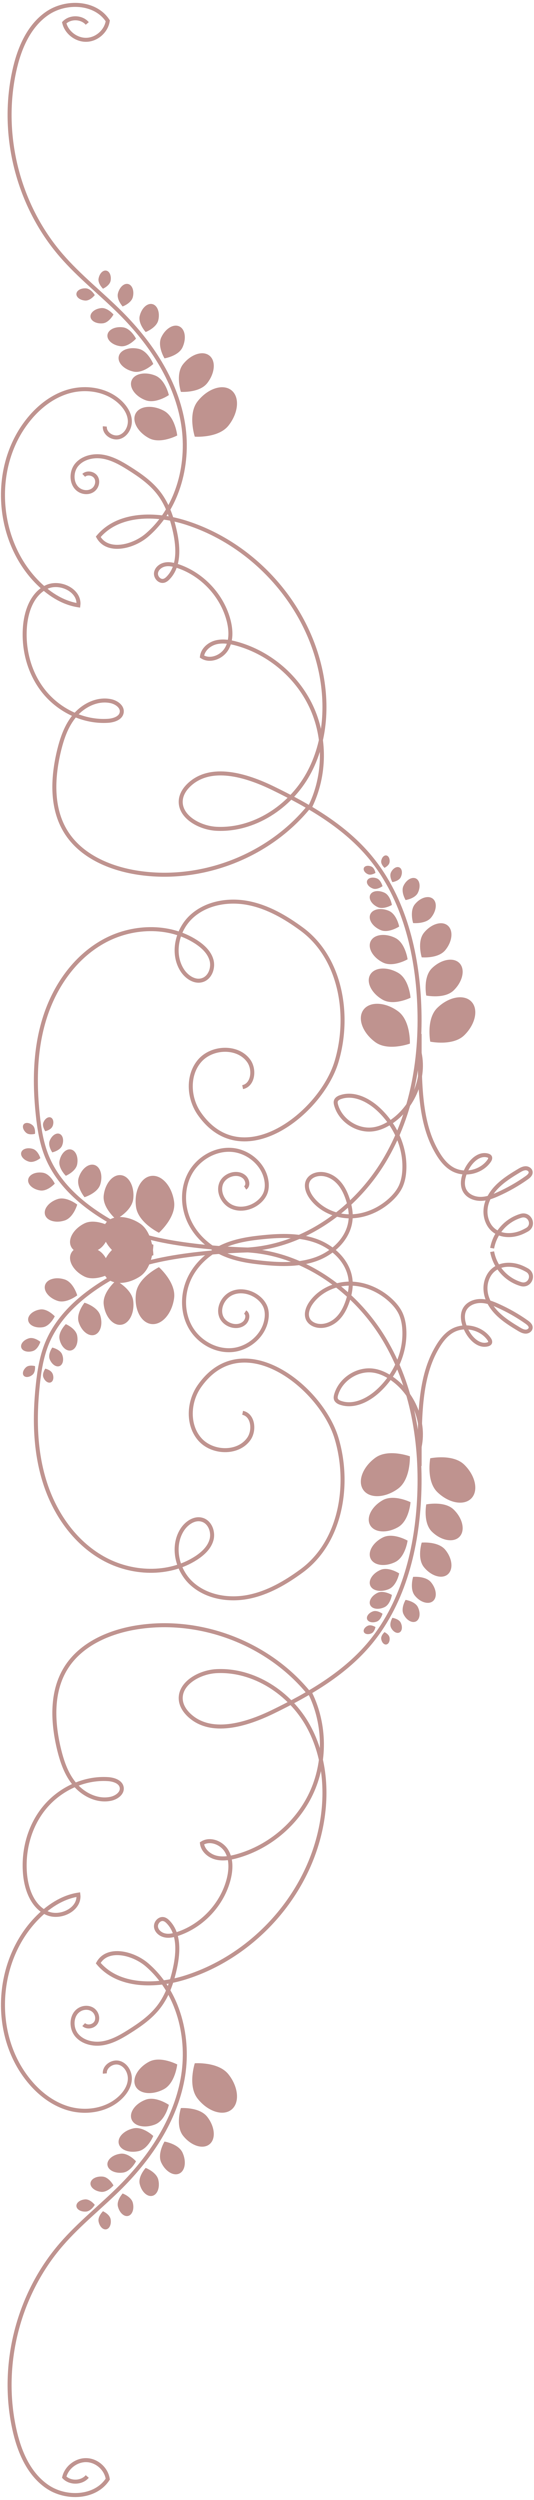 <svg xmlns="http://www.w3.org/2000/svg" width="133" height="622" viewBox="0 0 133 622" fill="none"><g clip-path="url(#clip0_91_468)"><path d="M60.43 270.485C63.034 269.951 63.495 266.141 61.963 263.976C59.255 260.151 52.783 260.388 49.719 263.946C46.654 267.505 46.937 273.154 49.6 277.024C60.311 292.474 79.934 276.994 83.802 264.213C87.283 252.693 84.933 238.325 75.099 231.134C71.097 228.199 66.679 225.633 61.814 224.685C56.949 223.736 51.504 224.625 47.815 227.932C44.11 231.238 42.712 237.184 45.36 241.365C46.431 243.055 48.439 244.449 50.358 243.871C52.307 243.292 53.215 240.846 52.679 238.889C52.144 236.932 50.537 235.449 48.826 234.337C41.998 229.933 32.685 230.319 25.618 234.322C18.537 238.311 13.598 245.472 11.158 253.212C8.703 260.937 8.554 269.24 9.402 277.306C9.774 280.849 10.339 284.408 11.678 287.714C14.981 295.825 22.524 301.429 30.319 305.462C40.034 310.474 61.724 310.889 61.724 310.889C75.694 310.029 88.339 300.94 95.585 289.004C102.83 277.068 105.121 262.657 104.362 248.734C103.648 235.76 100.152 222.475 91.657 212.615C85.319 205.276 76.676 200.339 67.958 196.098C61.278 192.851 52.471 190.182 47.086 195.283C46.133 196.187 45.345 197.329 45.092 198.619C44.274 202.948 49.511 205.988 53.914 206.21C63.242 206.67 72.213 200.769 76.735 192.629C81.258 184.488 81.749 174.54 79.517 165.495C75.471 149.067 62.424 135.144 46.238 130.014C38.799 127.657 29.486 127.582 24.473 133.558C26.689 137.62 33.057 136.167 36.583 133.157C44.497 126.367 47.353 114.92 45.464 104.675C43.575 94.444 37.505 85.355 30.156 77.971C25.276 73.078 19.786 68.793 15.264 63.559C4.552 51.194 0.074 33.712 3.541 17.744C4.731 12.213 7.067 6.564 11.723 3.347C16.38 0.115 23.773 0.426 26.838 5.185C26.481 7.706 24.16 9.797 21.616 9.9C19.072 10.019 16.573 8.136 15.993 5.66C17.495 4.118 20.337 4.192 21.735 5.838" stroke="#BF938F" stroke-miterlimit="10"></path><path d="M26.108 106.098C25.959 107.833 27.998 109.212 29.679 108.752C31.36 108.292 32.401 106.454 32.342 104.719C32.282 102.984 31.285 101.398 30.036 100.182C26.599 96.846 21.154 96.06 16.587 97.543C12.02 99.025 8.286 102.451 5.623 106.439C-2.024 117.93 -0.536 134.61 9.015 144.574C11.856 147.54 15.441 149.986 19.518 150.609C19.979 146.902 14.891 144.441 11.529 146.086C8.167 147.732 6.649 151.721 6.262 155.428C5.652 161.388 7.274 167.615 11.082 172.241C14.891 176.867 20.901 179.729 26.897 179.343C28.355 179.255 30.125 178.661 30.318 177.223C30.512 175.829 29.039 174.777 27.67 174.465C24.368 173.724 20.872 175.414 18.67 177.994C16.468 180.559 15.382 183.881 14.608 187.172C13.076 193.785 12.808 201.139 16.379 206.922C20.113 212.986 27.343 216.085 34.41 217.152C50.09 219.525 66.826 213.105 76.853 200.858" stroke="#BF938F" stroke-miterlimit="10"></path><path d="M104.511 257.245C104.511 268.736 104.363 278.61 108.573 286.187C109.584 288.011 110.819 289.805 112.634 290.857C115.61 292.577 119.82 291.658 121.798 288.856C122.022 288.544 122.215 288.114 121.992 287.803C121.873 287.64 121.679 287.566 121.501 287.507C119.254 286.869 117.172 288.96 116.16 291.05C115.342 292.726 114.851 294.816 115.833 296.403C116.621 297.678 118.213 298.301 119.73 298.286C121.233 298.286 122.691 297.722 124.06 297.1C126.559 295.973 128.969 294.609 131.201 293.022C131.677 292.681 132.212 292.222 132.168 291.628C132.123 291.035 131.468 290.635 130.873 290.665C130.278 290.694 129.743 290.991 129.222 291.302C126.113 293.17 122.899 295.231 121.471 298.686C120.846 300.198 120.712 301.918 121.233 303.49C122.527 307.464 126.693 307.953 129.817 306.678C130.323 306.47 130.814 306.218 131.29 305.951C133.254 304.795 131.93 301.829 129.743 302.497C128.895 302.749 128.062 303.119 127.303 303.594C124.833 305.121 123.078 307.716 122.572 310.563" stroke="#BF938F" stroke-miterlimit="10"></path><path d="M104.213 260.848C106.191 267.372 103.29 275.007 97.711 278.951C96.343 279.915 94.795 280.686 93.144 280.953C89.112 281.62 84.813 278.862 83.712 274.948C83.623 274.622 83.548 274.251 83.653 273.925C83.816 273.406 84.352 273.11 84.873 272.947C88.101 271.864 91.641 273.599 94.156 275.897C98.381 279.752 101.014 285.431 100.702 291.139C100.627 292.533 100.374 293.927 99.794 295.187C99.184 296.492 98.232 297.604 97.161 298.582C94.438 301.059 90.823 302.63 87.149 302.63C83.459 302.63 79.74 300.94 77.568 297.975C76.631 296.699 75.991 294.935 76.809 293.586C77.285 292.8 78.178 292.325 79.085 292.162C80.841 291.851 82.671 292.592 83.95 293.823C85.244 295.039 86.048 296.685 86.613 298.375C87.149 300.021 87.476 301.741 87.312 303.461C86.896 307.938 83.191 311.586 78.966 313.187C74.756 314.774 70.085 314.655 65.607 314.21C62.274 313.884 58.912 313.38 55.847 312.06C52.054 310.429 48.766 307.493 47.07 303.727C45.374 299.961 45.374 295.409 47.412 291.806C49.435 288.218 53.556 285.802 57.677 286.098C61.798 286.395 65.637 289.597 66.336 293.66C66.529 294.757 66.499 295.914 66.068 296.937C65.711 297.782 65.101 298.523 64.402 299.101C62.602 300.599 59.968 301.222 57.796 300.288C55.639 299.353 54.256 296.714 55.059 294.52C55.862 292.325 59.046 291.273 60.831 292.815C61.635 293.512 61.962 294.994 61.054 295.558" stroke="#BF938F" stroke-miterlimit="10"></path><path d="M76.944 201.317C80.916 193.726 81.243 184.34 77.822 176.482C74.4 168.624 67.289 162.47 59.017 160.172C57.321 159.698 55.506 159.386 53.795 159.816C52.084 160.246 50.508 161.61 50.299 163.36C52.308 164.665 55.224 163.508 56.443 161.447C57.663 159.386 57.544 156.806 56.964 154.479C55.372 148.207 50.418 142.884 44.274 140.838C43.248 140.497 42.147 140.23 41.09 140.452C40.034 140.66 39.023 141.446 38.859 142.513C38.695 143.581 39.692 144.737 40.748 144.515C41.209 144.411 41.581 144.1 41.894 143.773C44.661 140.897 44.438 136.33 43.605 132.431C42.861 128.976 41.715 125.507 39.558 122.704C37.594 120.139 34.887 118.241 32.149 116.521C30.126 115.246 27.999 114.03 25.633 113.63C23.268 113.23 20.62 113.823 19.087 115.661C17.57 117.5 17.719 120.688 19.742 121.948C20.754 122.586 22.152 122.645 23.134 121.948C24.116 121.266 24.532 119.813 23.922 118.79C23.312 117.767 21.706 117.455 20.843 118.271" stroke="#BF938F" stroke-miterlimit="10"></path><path d="M56.919 105.876C54.404 109.078 48.513 108.648 48.513 108.648C48.513 108.648 46.698 103.044 49.212 99.856C51.726 96.653 55.49 95.423 57.618 97.083C59.745 98.744 59.433 102.688 56.919 105.876Z" fill="#BF938F"></path><path d="M37.134 109.034C39.99 110.546 44.141 108.352 44.141 108.352C44.141 108.352 43.65 103.696 40.793 102.184C37.937 100.671 34.798 100.983 33.786 102.866C32.775 104.764 34.277 107.521 37.134 109.034Z" fill="#BF938F"></path><path d="M51.608 95.334C49.645 97.825 45.048 97.498 45.048 97.498C45.048 97.498 43.635 93.124 45.583 90.633C47.547 88.142 50.478 87.164 52.144 88.469C53.81 89.759 53.557 92.843 51.608 95.334Z" fill="#BF938F"></path><path d="M36.21 99.559C38.769 100.568 42.057 98.299 42.057 98.299C42.057 98.299 41.194 94.414 38.62 93.421C36.061 92.413 33.443 92.976 32.773 94.681C32.104 96.371 33.636 98.566 36.21 99.559Z" fill="#BF938F"></path><path d="M45.465 86.408C44.453 88.602 40.972 89.166 40.972 89.166C40.972 89.166 39.142 86.171 40.154 83.961C41.166 81.767 43.189 80.521 44.647 81.204C46.105 81.871 46.477 84.198 45.465 86.408Z" fill="#BF938F"></path><path d="M33.25 92.457C35.63 92.976 38.174 90.559 38.174 90.559C38.174 90.559 36.88 87.297 34.499 86.778C32.119 86.259 29.917 87.105 29.575 88.676C29.233 90.248 30.869 91.938 33.25 92.457Z" fill="#BF938F"></path><path d="M39.425 79.676C38.963 81.589 36.285 82.612 36.285 82.612C36.285 82.612 34.337 80.507 34.798 78.594C35.259 76.681 36.657 75.362 37.937 75.658C39.216 75.955 39.886 77.764 39.425 79.676Z" fill="#BF938F"></path><path d="M30.007 86.141C31.971 86.408 33.875 84.258 33.875 84.258C33.875 84.258 32.596 81.693 30.632 81.441C28.668 81.174 26.942 82.019 26.764 83.324C26.585 84.629 28.043 85.889 30.007 86.141Z" fill="#BF938F"></path><path d="M33.087 73.909C32.715 75.451 30.543 76.251 30.543 76.251C30.543 76.251 28.981 74.546 29.368 73.004C29.755 71.462 30.885 70.409 31.912 70.661C32.938 70.913 33.474 72.367 33.087 73.909Z" fill="#BF938F"></path><path d="M25.603 80.447C27.18 80.284 28.266 78.253 28.266 78.253C28.266 78.253 26.778 76.489 25.201 76.652C23.624 76.815 22.419 77.808 22.538 78.846C22.657 79.884 24.026 80.61 25.603 80.447Z" fill="#BF938F"></path><path d="M27.552 69.846C27.328 71.091 25.647 71.833 25.647 71.833C25.647 71.833 24.323 70.558 24.547 69.312C24.77 68.067 25.618 67.177 26.451 67.325C27.284 67.474 27.775 68.6 27.552 69.846Z" fill="#BF938F"></path><path d="M21.214 74.783C22.479 74.872 23.609 73.419 23.609 73.419C23.609 73.419 22.687 71.833 21.422 71.744C20.158 71.655 19.087 72.263 19.027 73.108C18.968 73.953 19.95 74.694 21.214 74.783Z" fill="#BF938F"></path><path d="M43.366 299.012C43.902 302.912 39.587 306.722 39.587 306.722C39.587 306.722 34.41 304.202 33.875 300.288C33.339 296.388 35.035 292.933 37.653 292.577C40.272 292.222 42.831 295.098 43.366 299.012Z" fill="#BF938F"></path><path d="M115.624 257.586C112.798 260.343 107.159 259.172 107.159 259.172C107.159 259.172 106.088 253.523 108.915 250.765C111.741 248.007 115.52 247.296 117.38 249.179C119.225 251.062 118.451 254.828 115.624 257.586Z" fill="#BF938F"></path><path d="M93.487 259.306C96.686 261.633 102.086 259.661 102.086 259.661C102.086 259.661 102.324 253.923 99.125 251.596C95.927 249.268 92.074 249.119 90.526 251.24C88.964 253.375 90.288 256.978 93.487 259.306Z" fill="#BF938F"></path><path d="M113.005 246.406C110.729 248.63 106.162 247.696 106.162 247.696C106.162 247.696 105.299 243.129 107.575 240.905C109.851 238.681 112.916 238.103 114.419 239.615C115.921 241.142 115.282 244.182 113.005 246.406Z" fill="#BF938F"></path><path d="M95.302 248.734C98.085 250.32 102.25 248.245 102.25 248.245C102.25 248.245 101.923 243.619 99.141 242.032C96.359 240.446 93.249 240.668 92.193 242.521C91.137 244.375 92.52 247.147 95.302 248.734Z" fill="#BF938F"></path><path d="M110.922 236.383C109.137 238.577 105.031 238.192 105.031 238.192C105.031 238.192 103.811 234.263 105.596 232.068C107.381 229.874 110.029 229.058 111.487 230.259C112.945 231.46 112.707 234.189 110.922 236.383Z" fill="#BF938F"></path><path d="M95.405 239.497C97.949 240.742 101.52 238.681 101.52 238.681C101.52 238.681 100.969 234.604 98.44 233.358C95.911 232.113 93.159 232.469 92.326 234.174C91.493 235.864 92.876 238.251 95.405 239.497Z" fill="#BF938F"></path><path d="M107.382 228.287C106.029 229.963 102.89 229.666 102.89 229.666C102.89 229.666 101.967 226.671 103.321 224.996C104.675 223.32 106.698 222.713 107.814 223.617C108.93 224.521 108.736 226.612 107.382 228.287Z" fill="#BF938F"></path><path d="M94.81 231.416C96.803 232.246 99.422 230.526 99.422 230.526C99.422 230.526 98.827 227.457 96.833 226.612C94.84 225.782 92.772 226.182 92.221 227.502C91.671 228.821 92.817 230.571 94.81 231.416Z" fill="#BF938F"></path><path d="M104.093 222.105C103.394 223.587 101.014 223.943 101.014 223.943C101.014 223.943 99.779 221.882 100.493 220.399C101.192 218.917 102.576 218.101 103.573 218.561C104.569 219.035 104.807 220.622 104.093 222.105Z" fill="#BF938F"></path><path d="M94.067 225.693C95.554 226.39 97.607 225.159 97.607 225.159C97.607 225.159 97.25 222.802 95.748 222.105C94.26 221.408 92.668 221.645 92.207 222.638C91.746 223.632 92.564 224.996 94.067 225.693Z" fill="#BF938F"></path><path d="M99.824 218.235C99.348 219.243 97.727 219.48 97.727 219.48C97.727 219.48 96.894 218.087 97.37 217.063C97.846 216.055 98.798 215.492 99.467 215.818C100.152 216.144 100.3 217.212 99.824 218.235Z" fill="#BF938F"></path><path d="M92.891 221.082C93.947 221.467 95.272 220.488 95.272 220.488C95.272 220.488 94.87 218.902 93.814 218.531C92.757 218.146 91.701 218.413 91.433 219.124C91.18 219.821 91.835 220.711 92.891 221.082Z" fill="#BF938F"></path><path d="M97.028 214.528C96.909 215.388 95.763 215.922 95.763 215.922C95.763 215.922 94.826 215.077 94.945 214.231C95.064 213.371 95.629 212.749 96.21 212.838C96.79 212.927 97.147 213.683 97.028 214.528Z" fill="#BF938F"></path><path d="M91.656 217.523C92.459 217.864 93.516 217.182 93.516 217.182C93.516 217.182 93.293 215.937 92.489 215.596C91.686 215.255 90.868 215.403 90.629 215.937C90.406 216.47 90.853 217.182 91.656 217.523Z" fill="#BF938F"></path><path d="M34.841 317.605C38.144 315.441 38.203 309.703 38.203 309.703C38.203 309.703 32.892 307.464 29.589 309.614C26.287 311.778 24.769 315.307 26.227 317.516C27.67 319.726 31.538 319.755 34.841 317.605Z" fill="#BF938F"></path><path d="M33.19 298.286C32.848 301.325 28.89 303.372 28.89 303.372C28.89 303.372 25.483 300.495 25.826 297.47C26.168 294.446 28.087 292.162 30.125 292.385C32.163 292.607 33.532 295.261 33.19 298.286Z" fill="#BF938F"></path><path d="M24.338 311.007C27.076 309.628 27.611 305.21 27.611 305.21C27.611 305.21 23.714 303.03 20.991 304.409C18.254 305.788 16.796 308.383 17.718 310.207C18.64 312.03 21.616 312.386 24.338 311.007Z" fill="#BF938F"></path><path d="M24.979 294.683C24.294 296.892 21.051 297.871 21.051 297.871C21.051 297.871 18.909 295.246 19.593 293.037C20.277 290.828 22.033 289.404 23.521 289.849C25.008 290.309 25.663 292.474 24.979 294.683Z" fill="#BF938F"></path><path d="M16.097 303.668C18.314 302.956 19.236 299.709 19.236 299.709C19.236 299.709 16.573 297.619 14.372 298.33C12.17 299.042 10.757 300.821 11.232 302.289C11.709 303.757 13.896 304.38 16.097 303.668Z" fill="#BF938F"></path><path d="M19.222 289.686C18.88 291.495 16.395 292.548 16.395 292.548C16.395 292.548 14.476 290.665 14.818 288.856C15.16 287.047 16.425 285.757 17.645 285.994C18.865 286.217 19.564 287.877 19.222 289.686Z" fill="#BF938F"></path><path d="M9.998 296.195C11.828 296.477 13.643 294.49 13.643 294.49C13.643 294.49 12.497 292.058 10.667 291.777C8.837 291.495 7.201 292.251 7.022 293.482C6.829 294.698 8.168 295.913 9.998 296.195Z" fill="#BF938F"></path><path d="M15.471 285.016C14.966 286.291 13.017 286.721 13.017 286.721C13.017 286.721 11.871 285.09 12.377 283.815C12.883 282.54 13.984 281.769 14.832 282.11C15.68 282.451 15.977 283.741 15.471 285.016Z" fill="#BF938F"></path><path d="M7.2 289.019C8.509 289.419 10.057 288.144 10.057 288.144C10.057 288.144 9.476 286.231 8.152 285.846C6.843 285.446 5.549 285.846 5.296 286.721C5.028 287.596 5.876 288.633 7.2 289.019Z" fill="#BF938F"></path><path d="M13.092 280.197C12.72 281.146 11.277 281.457 11.277 281.457C11.277 281.457 10.429 280.241 10.801 279.292C11.173 278.343 11.991 277.78 12.631 278.032C13.271 278.284 13.479 279.248 13.107 280.197L13.092 280.197Z" fill="#BF938F"></path><path d="M6.517 281.843C7.29 282.51 8.719 282.109 8.719 282.109C8.719 282.109 8.897 280.642 8.123 279.974C7.35 279.307 6.368 279.203 5.922 279.708C5.475 280.212 5.743 281.175 6.517 281.843Z" fill="#BF938F"></path><path d="M60.43 351.515C63.034 352.049 63.495 355.859 61.963 358.024C59.255 361.849 52.783 361.612 49.719 358.054C46.654 354.495 46.937 348.846 49.6 344.976C60.311 329.526 79.934 345.006 83.802 357.787C87.283 369.307 84.933 383.675 75.099 390.866C71.097 393.801 66.679 396.367 61.814 397.315C56.949 398.264 51.504 397.375 47.815 394.068C44.11 390.762 42.712 384.816 45.36 380.635C46.431 378.945 48.439 377.551 50.358 378.129C52.307 378.708 53.215 381.154 52.679 383.111C52.144 385.068 50.537 386.551 48.826 387.663C41.998 392.067 32.685 391.681 25.618 387.678C18.537 383.689 13.598 376.528 11.158 368.788C8.703 361.063 8.554 352.76 9.402 344.694C9.774 341.151 10.339 337.592 11.678 334.286C14.981 326.175 22.524 320.571 30.319 316.538C40.034 311.526 61.724 311.111 61.724 311.111C75.694 311.971 88.339 321.06 95.585 332.996C102.83 344.932 105.121 359.343 104.362 373.266C103.648 386.24 100.152 399.525 91.657 409.385C85.319 416.724 76.676 421.661 67.958 425.902C61.278 429.149 52.471 431.818 47.086 426.717C46.133 425.813 45.345 424.671 45.092 423.381C44.274 419.052 49.511 416.012 53.914 415.79C63.242 415.33 72.213 421.231 76.735 429.371C81.258 437.512 81.749 447.46 79.517 456.505C75.471 472.933 62.424 486.856 46.238 491.986C38.799 494.343 29.486 494.418 24.473 488.442C26.689 484.38 33.057 485.833 36.583 488.843C44.497 495.633 47.353 507.08 45.464 517.325C43.575 527.556 37.505 536.645 30.156 544.029C25.276 548.922 19.786 553.207 15.264 558.441C4.552 570.806 0.074 588.287 3.541 604.256C4.731 609.787 7.067 615.436 11.723 618.653C16.38 621.885 23.773 621.574 26.838 616.815C26.481 614.294 24.16 612.203 21.616 612.1C19.072 611.981 16.573 613.864 15.993 616.34C17.495 617.882 20.337 617.808 21.735 616.162" stroke="#BF938F" stroke-miterlimit="10"></path><path d="M26.108 515.902C25.959 514.167 27.998 512.788 29.679 513.248C31.36 513.708 32.401 515.546 32.342 517.281C32.282 519.016 31.285 520.602 30.036 521.818C26.599 525.154 21.154 525.94 16.587 524.457C12.02 522.974 8.286 519.549 5.623 515.561C-2.024 504.07 -0.536 487.39 9.015 477.426C11.856 474.46 15.441 472.014 19.518 471.391C19.979 475.098 14.891 477.559 11.529 475.914C8.167 474.268 6.649 470.279 6.262 466.572C5.652 460.612 7.274 454.385 11.082 449.759C14.891 445.133 20.901 442.271 26.897 442.656C28.355 442.745 30.125 443.339 30.318 444.777C30.512 446.171 29.039 447.223 27.67 447.535C24.368 448.276 20.872 446.586 18.67 444.006C16.468 441.441 15.382 438.119 14.608 434.828C13.076 428.215 12.808 420.861 16.379 415.078C20.113 409.014 27.343 405.915 34.41 404.848C50.09 402.475 66.826 408.895 76.853 421.143" stroke="#BF938F" stroke-miterlimit="10"></path><path d="M104.511 364.741C104.511 353.25 104.363 343.375 108.573 335.798C109.584 333.975 110.819 332.18 112.634 331.128C115.61 329.408 119.82 330.327 121.798 333.129C122.022 333.441 122.215 333.871 121.992 334.182C121.873 334.345 121.679 334.419 121.501 334.479C119.254 335.116 117.172 333.026 116.16 330.935C115.342 329.26 114.851 327.169 115.833 325.582C116.621 324.307 118.213 323.685 119.73 323.699C121.233 323.699 122.691 324.263 124.06 324.886C126.559 326.012 128.969 327.376 131.201 328.963C131.677 329.304 132.212 329.764 132.168 330.357C132.123 330.95 131.468 331.35 130.873 331.32C130.278 331.291 129.743 330.994 129.222 330.683C126.113 328.815 122.899 326.754 121.471 323.299C120.846 321.787 120.712 320.067 121.233 318.495C122.527 314.521 126.693 314.032 129.817 315.307C130.323 315.515 130.814 315.767 131.29 316.034C133.254 317.19 131.93 320.156 129.743 319.489C128.895 319.236 128.062 318.866 127.303 318.391C124.833 316.864 123.078 314.269 122.572 311.423" stroke="#BF938F" stroke-miterlimit="10"></path><path d="M104.213 361.152C106.191 354.629 103.29 346.993 97.711 343.049C96.343 342.085 94.795 341.314 93.144 341.047C89.112 340.38 84.813 343.138 83.712 347.052C83.623 347.378 83.548 347.749 83.653 348.075C83.816 348.594 84.352 348.89 84.873 349.054C88.101 350.136 91.641 348.401 94.156 346.103C98.381 342.248 101.014 336.569 100.702 330.861C100.627 329.467 100.374 328.073 99.794 326.813C99.184 325.508 98.232 324.396 97.161 323.418C94.438 320.942 90.823 319.37 87.149 319.37C83.459 319.37 79.74 321.06 77.568 324.026C76.631 325.301 75.991 327.065 76.809 328.414C77.285 329.2 78.178 329.675 79.085 329.838C80.841 330.149 82.671 329.408 83.95 328.192C85.244 326.976 86.048 325.33 86.613 323.64C87.149 321.994 87.476 320.274 87.312 318.554C86.896 314.077 83.191 310.429 78.966 308.828C74.756 307.241 70.085 307.36 65.607 307.805C62.274 308.131 58.912 308.635 55.847 309.955C52.054 311.586 48.766 314.521 47.07 318.287C45.374 322.054 45.374 326.605 47.412 330.208C49.435 333.797 53.556 336.213 57.677 335.917C61.798 335.62 65.637 332.418 66.336 328.355C66.529 327.258 66.499 326.101 66.068 325.078C65.711 324.233 65.101 323.492 64.402 322.913C62.602 321.416 59.968 320.793 57.796 321.727C55.639 322.661 54.256 325.301 55.059 327.495C55.862 329.689 59.046 330.742 60.831 329.2C61.635 328.503 61.962 327.021 61.054 326.457" stroke="#BF938F" stroke-miterlimit="10"></path><path d="M76.944 420.683C80.916 428.274 81.243 437.66 77.822 445.518C74.4 453.376 67.289 459.53 59.017 461.828C57.321 462.302 55.506 462.614 53.795 462.184C52.084 461.754 50.508 460.39 50.299 458.64C52.308 457.335 55.224 458.492 56.443 460.553C57.663 462.614 57.544 465.194 56.964 467.521C55.372 473.793 50.418 479.116 44.274 481.162C43.248 481.503 42.147 481.77 41.09 481.548C40.034 481.34 39.023 480.554 38.859 479.487C38.695 478.419 39.692 477.263 40.748 477.485C41.209 477.589 41.581 477.9 41.894 478.227C44.661 481.103 44.438 485.67 43.605 489.569C42.861 493.024 41.715 496.493 39.558 499.296C37.594 501.861 34.887 503.759 32.149 505.479C30.126 506.754 27.999 507.969 25.633 508.37C23.268 508.77 20.62 508.177 19.087 506.339C17.57 504.5 17.719 501.312 19.742 500.052C20.754 499.414 22.152 499.355 23.134 500.052C24.116 500.734 24.532 502.187 23.922 503.21C23.312 504.233 21.706 504.544 20.843 503.729" stroke="#BF938F" stroke-miterlimit="10"></path><path d="M56.919 516.124C54.404 512.922 48.513 513.352 48.513 513.352C48.513 513.352 46.698 518.956 49.212 522.144C51.726 525.347 55.49 526.577 57.618 524.917C59.745 523.256 59.433 519.312 56.919 516.124Z" fill="#BF938F"></path><path d="M37.134 512.966C39.99 511.454 44.141 513.648 44.141 513.648C44.141 513.648 43.65 518.304 40.793 519.816C37.937 521.329 34.798 521.017 33.786 519.134C32.775 517.236 34.277 514.479 37.134 512.966Z" fill="#BF938F"></path><path d="M51.608 526.666C49.645 524.175 45.048 524.502 45.048 524.502C45.048 524.502 43.635 528.876 45.583 531.367C47.547 533.857 50.478 534.836 52.144 533.531C53.81 532.241 53.557 529.157 51.608 526.666Z" fill="#BF938F"></path><path d="M36.21 522.441C38.769 521.432 42.057 523.701 42.057 523.701C42.057 523.701 41.194 527.586 38.62 528.579C36.061 529.587 33.443 529.024 32.773 527.319C32.104 525.629 33.636 523.434 36.21 522.441Z" fill="#BF938F"></path><path d="M45.463 535.592C44.451 533.398 40.97 532.834 40.97 532.834C40.97 532.834 39.14 535.83 40.152 538.039C41.163 540.233 43.187 541.479 44.645 540.797C46.103 540.129 46.475 537.802 45.463 535.592Z" fill="#BF938F"></path><path d="M33.25 529.543C35.63 529.024 38.174 531.441 38.174 531.441C38.174 531.441 36.88 534.703 34.499 535.222C32.119 535.74 29.917 534.895 29.575 533.324C29.233 531.752 30.869 530.062 33.25 529.543Z" fill="#BF938F"></path><path d="M39.425 542.324C38.963 540.411 36.285 539.388 36.285 539.388C36.285 539.388 34.337 541.493 34.798 543.406C35.259 545.319 36.657 546.638 37.937 546.342C39.216 546.045 39.886 544.236 39.425 542.324Z" fill="#BF938F"></path><path d="M30.007 535.859C31.971 535.592 33.875 537.742 33.875 537.742C33.875 537.742 32.596 540.307 30.632 540.559C28.668 540.826 26.942 539.981 26.764 538.676C26.585 537.371 28.043 536.111 30.007 535.859Z" fill="#BF938F"></path><path d="M33.087 548.091C32.715 546.549 30.543 545.749 30.543 545.749C30.543 545.749 28.981 547.454 29.368 548.996C29.755 550.538 30.885 551.591 31.912 551.339C32.938 551.087 33.474 549.633 33.087 548.091Z" fill="#BF938F"></path><path d="M25.603 541.553C27.18 541.716 28.266 543.747 28.266 543.747C28.266 543.747 26.778 545.511 25.201 545.348C23.624 545.185 22.419 544.192 22.538 543.154C22.657 542.116 24.026 541.39 25.603 541.553Z" fill="#BF938F"></path><path d="M27.552 552.154C27.328 550.909 25.647 550.167 25.647 550.167C25.647 550.167 24.323 551.442 24.547 552.688C24.77 553.933 25.618 554.823 26.451 554.675C27.284 554.526 27.775 553.4 27.552 552.154Z" fill="#BF938F"></path><path d="M21.214 547.217C22.479 547.128 23.609 548.581 23.609 548.581C23.609 548.581 22.687 550.167 21.422 550.256C20.158 550.345 19.087 549.737 19.027 548.892C18.968 548.047 19.95 547.306 21.214 547.217Z" fill="#BF938F"></path><path d="M43.366 322.988C43.902 319.088 39.587 315.278 39.587 315.278C39.587 315.278 34.41 317.798 33.875 321.713C33.339 325.612 35.035 329.067 37.653 329.423C40.272 329.778 42.831 326.902 43.366 322.988Z" fill="#BF938F"></path><path d="M115.624 364.414C112.798 361.656 107.159 362.828 107.159 362.828C107.159 362.828 106.088 368.477 108.915 371.235C111.741 373.993 115.52 374.704 117.38 372.821C119.225 370.938 118.451 367.172 115.624 364.414Z" fill="#BF938F"></path><path d="M93.487 362.694C96.686 360.367 102.086 362.339 102.086 362.339C102.086 362.339 102.324 368.077 99.125 370.404C95.927 372.732 92.074 372.881 90.526 370.76C88.964 368.625 90.288 365.022 93.487 362.694Z" fill="#BF938F"></path><path d="M113.005 375.594C110.729 373.37 106.162 374.304 106.162 374.304C106.162 374.304 105.299 378.871 107.575 381.095C109.851 383.319 112.916 383.897 114.419 382.385C115.921 380.857 115.282 377.818 113.005 375.594Z" fill="#BF938F"></path><path d="M95.302 373.266C98.085 371.68 102.25 373.755 102.25 373.755C102.25 373.755 101.923 378.381 99.141 379.968C96.359 381.554 93.249 381.332 92.193 379.479C91.137 377.625 92.52 374.853 95.302 373.266Z" fill="#BF938F"></path><path d="M110.922 385.617C109.137 383.423 105.031 383.808 105.031 383.808C105.031 383.808 103.811 387.737 105.596 389.932C107.381 392.126 110.029 392.941 111.487 391.741C112.945 390.54 112.707 387.811 110.922 385.617Z" fill="#BF938F"></path><path d="M95.405 382.503C97.949 381.258 101.52 383.319 101.52 383.319C101.52 383.319 100.969 387.396 98.44 388.642C95.911 389.887 93.159 389.531 92.326 387.826C91.493 386.136 92.876 383.749 95.405 382.503Z" fill="#BF938F"></path><path d="M107.382 393.713C106.029 392.037 102.89 392.334 102.89 392.334C102.89 392.334 101.967 395.329 103.321 397.004C104.675 398.68 106.698 399.288 107.814 398.383C108.93 397.479 108.736 395.388 107.382 393.713Z" fill="#BF938F"></path><path d="M94.81 390.584C96.803 389.754 99.422 391.474 99.422 391.474C99.422 391.474 98.827 394.543 96.833 395.388C94.84 396.218 92.772 395.818 92.221 394.498C91.671 393.179 92.817 391.429 94.81 390.584Z" fill="#BF938F"></path><path d="M104.093 399.895C103.394 398.413 101.014 398.057 101.014 398.057C101.014 398.057 99.779 400.118 100.493 401.601C101.192 403.083 102.576 403.899 103.573 403.439C104.569 402.965 104.807 401.378 104.093 399.895Z" fill="#BF938F"></path><path d="M94.067 396.292C95.554 395.596 97.607 396.826 97.607 396.826C97.607 396.826 97.25 399.184 95.748 399.881C94.26 400.577 92.668 400.34 92.207 399.347C91.746 398.353 92.564 396.989 94.067 396.292Z" fill="#BF938F"></path><path d="M99.824 403.765C99.348 402.757 97.727 402.52 97.727 402.52C97.727 402.52 96.894 403.913 97.37 404.937C97.846 405.945 98.798 406.508 99.467 406.182C100.152 405.856 100.3 404.788 99.824 403.765Z" fill="#BF938F"></path><path d="M92.891 400.918C93.947 400.533 95.272 401.511 95.272 401.511C95.272 401.511 94.87 403.098 93.814 403.469C92.757 403.854 91.701 403.587 91.433 402.876C91.18 402.179 91.835 401.289 92.891 400.918Z" fill="#BF938F"></path><path d="M97.028 407.472C96.909 406.612 95.763 406.078 95.763 406.078C95.763 406.078 94.826 406.923 94.945 407.769C95.064 408.628 95.629 409.251 96.21 409.162C96.79 409.073 97.147 408.317 97.028 407.472Z" fill="#BF938F"></path><path d="M91.656 404.477C92.459 404.136 93.516 404.818 93.516 404.818C93.516 404.818 93.293 406.063 92.489 406.404C91.686 406.746 90.868 406.597 90.629 406.063C90.406 405.53 90.853 404.818 91.656 404.477Z" fill="#BF938F"></path><path d="M34.841 304.395C38.144 306.559 38.203 312.297 38.203 312.297C38.203 312.297 32.892 314.536 29.589 312.386C26.287 310.222 24.769 306.693 26.227 304.484C27.67 302.274 31.538 302.245 34.841 304.395Z" fill="#BF938F"></path><path d="M33.19 323.714C32.848 320.675 28.89 318.629 28.89 318.629C28.89 318.629 25.483 321.505 25.826 324.53C26.168 327.554 28.087 329.838 30.125 329.615C32.163 329.393 33.532 326.739 33.19 323.714Z" fill="#BF938F"></path><path d="M24.338 310.993C27.076 312.371 27.611 316.79 27.611 316.79C27.611 316.79 23.714 318.97 20.991 317.591C18.254 316.212 16.796 313.617 17.718 311.793C18.64 309.97 21.616 309.614 24.338 310.993Z" fill="#BF938F"></path><path d="M24.979 327.302C24.294 325.093 21.051 324.115 21.051 324.115C21.051 324.115 18.909 326.739 19.593 328.948C20.277 331.157 22.033 332.581 23.521 332.136C25.008 331.676 25.663 329.512 24.979 327.302Z" fill="#BF938F"></path><path d="M16.097 318.332C18.314 319.044 19.236 322.291 19.236 322.291C19.236 322.291 16.573 324.381 14.372 323.67C12.17 322.958 10.757 321.179 11.232 319.711C11.709 318.243 13.896 317.62 16.097 318.332Z" fill="#BF938F"></path><path d="M19.222 332.314C18.88 330.505 16.395 329.452 16.395 329.452C16.395 329.452 14.476 331.335 14.818 333.144C15.16 334.953 16.425 336.243 17.645 336.006C18.865 335.783 19.564 334.123 19.222 332.314Z" fill="#BF938F"></path><path d="M9.998 325.805C11.828 325.523 13.643 327.51 13.643 327.51C13.643 327.51 12.497 329.942 10.667 330.223C8.837 330.505 7.201 329.749 7.022 328.518C6.829 327.302 8.168 326.087 9.998 325.805Z" fill="#BF938F"></path><path d="M15.471 336.984C14.966 335.709 13.017 335.279 13.017 335.279C13.017 335.279 11.871 336.91 12.377 338.185C12.883 339.46 13.984 340.231 14.832 339.89C15.68 339.549 15.977 338.259 15.471 336.984Z" fill="#BF938F"></path><path d="M7.2 332.981C8.509 332.581 10.057 333.856 10.057 333.856C10.057 333.856 9.476 335.769 8.152 336.154C6.843 336.554 5.549 336.154 5.296 335.279C5.028 334.404 5.876 333.367 7.2 332.981Z" fill="#BF938F"></path><path d="M13.092 341.788C12.72 340.839 11.277 340.528 11.277 340.528C11.277 340.528 10.429 341.744 10.801 342.693C11.173 343.642 11.991 344.205 12.631 343.953C13.271 343.701 13.479 342.737 13.107 341.788L13.092 341.788Z" fill="#BF938F"></path><path d="M6.517 340.157C7.29 339.49 8.719 339.89 8.719 339.89C8.719 339.89 8.897 341.358 8.123 342.026C7.35 342.693 6.368 342.797 5.922 342.292C5.475 341.788 5.743 340.825 6.517 340.157Z" fill="#BF938F"></path></g><defs><clipPath id="clip0_91_468"><rect width="621" height="133" fill="white" transform="translate(133 0.5) rotate(90)"></rect></clipPath></defs></svg>